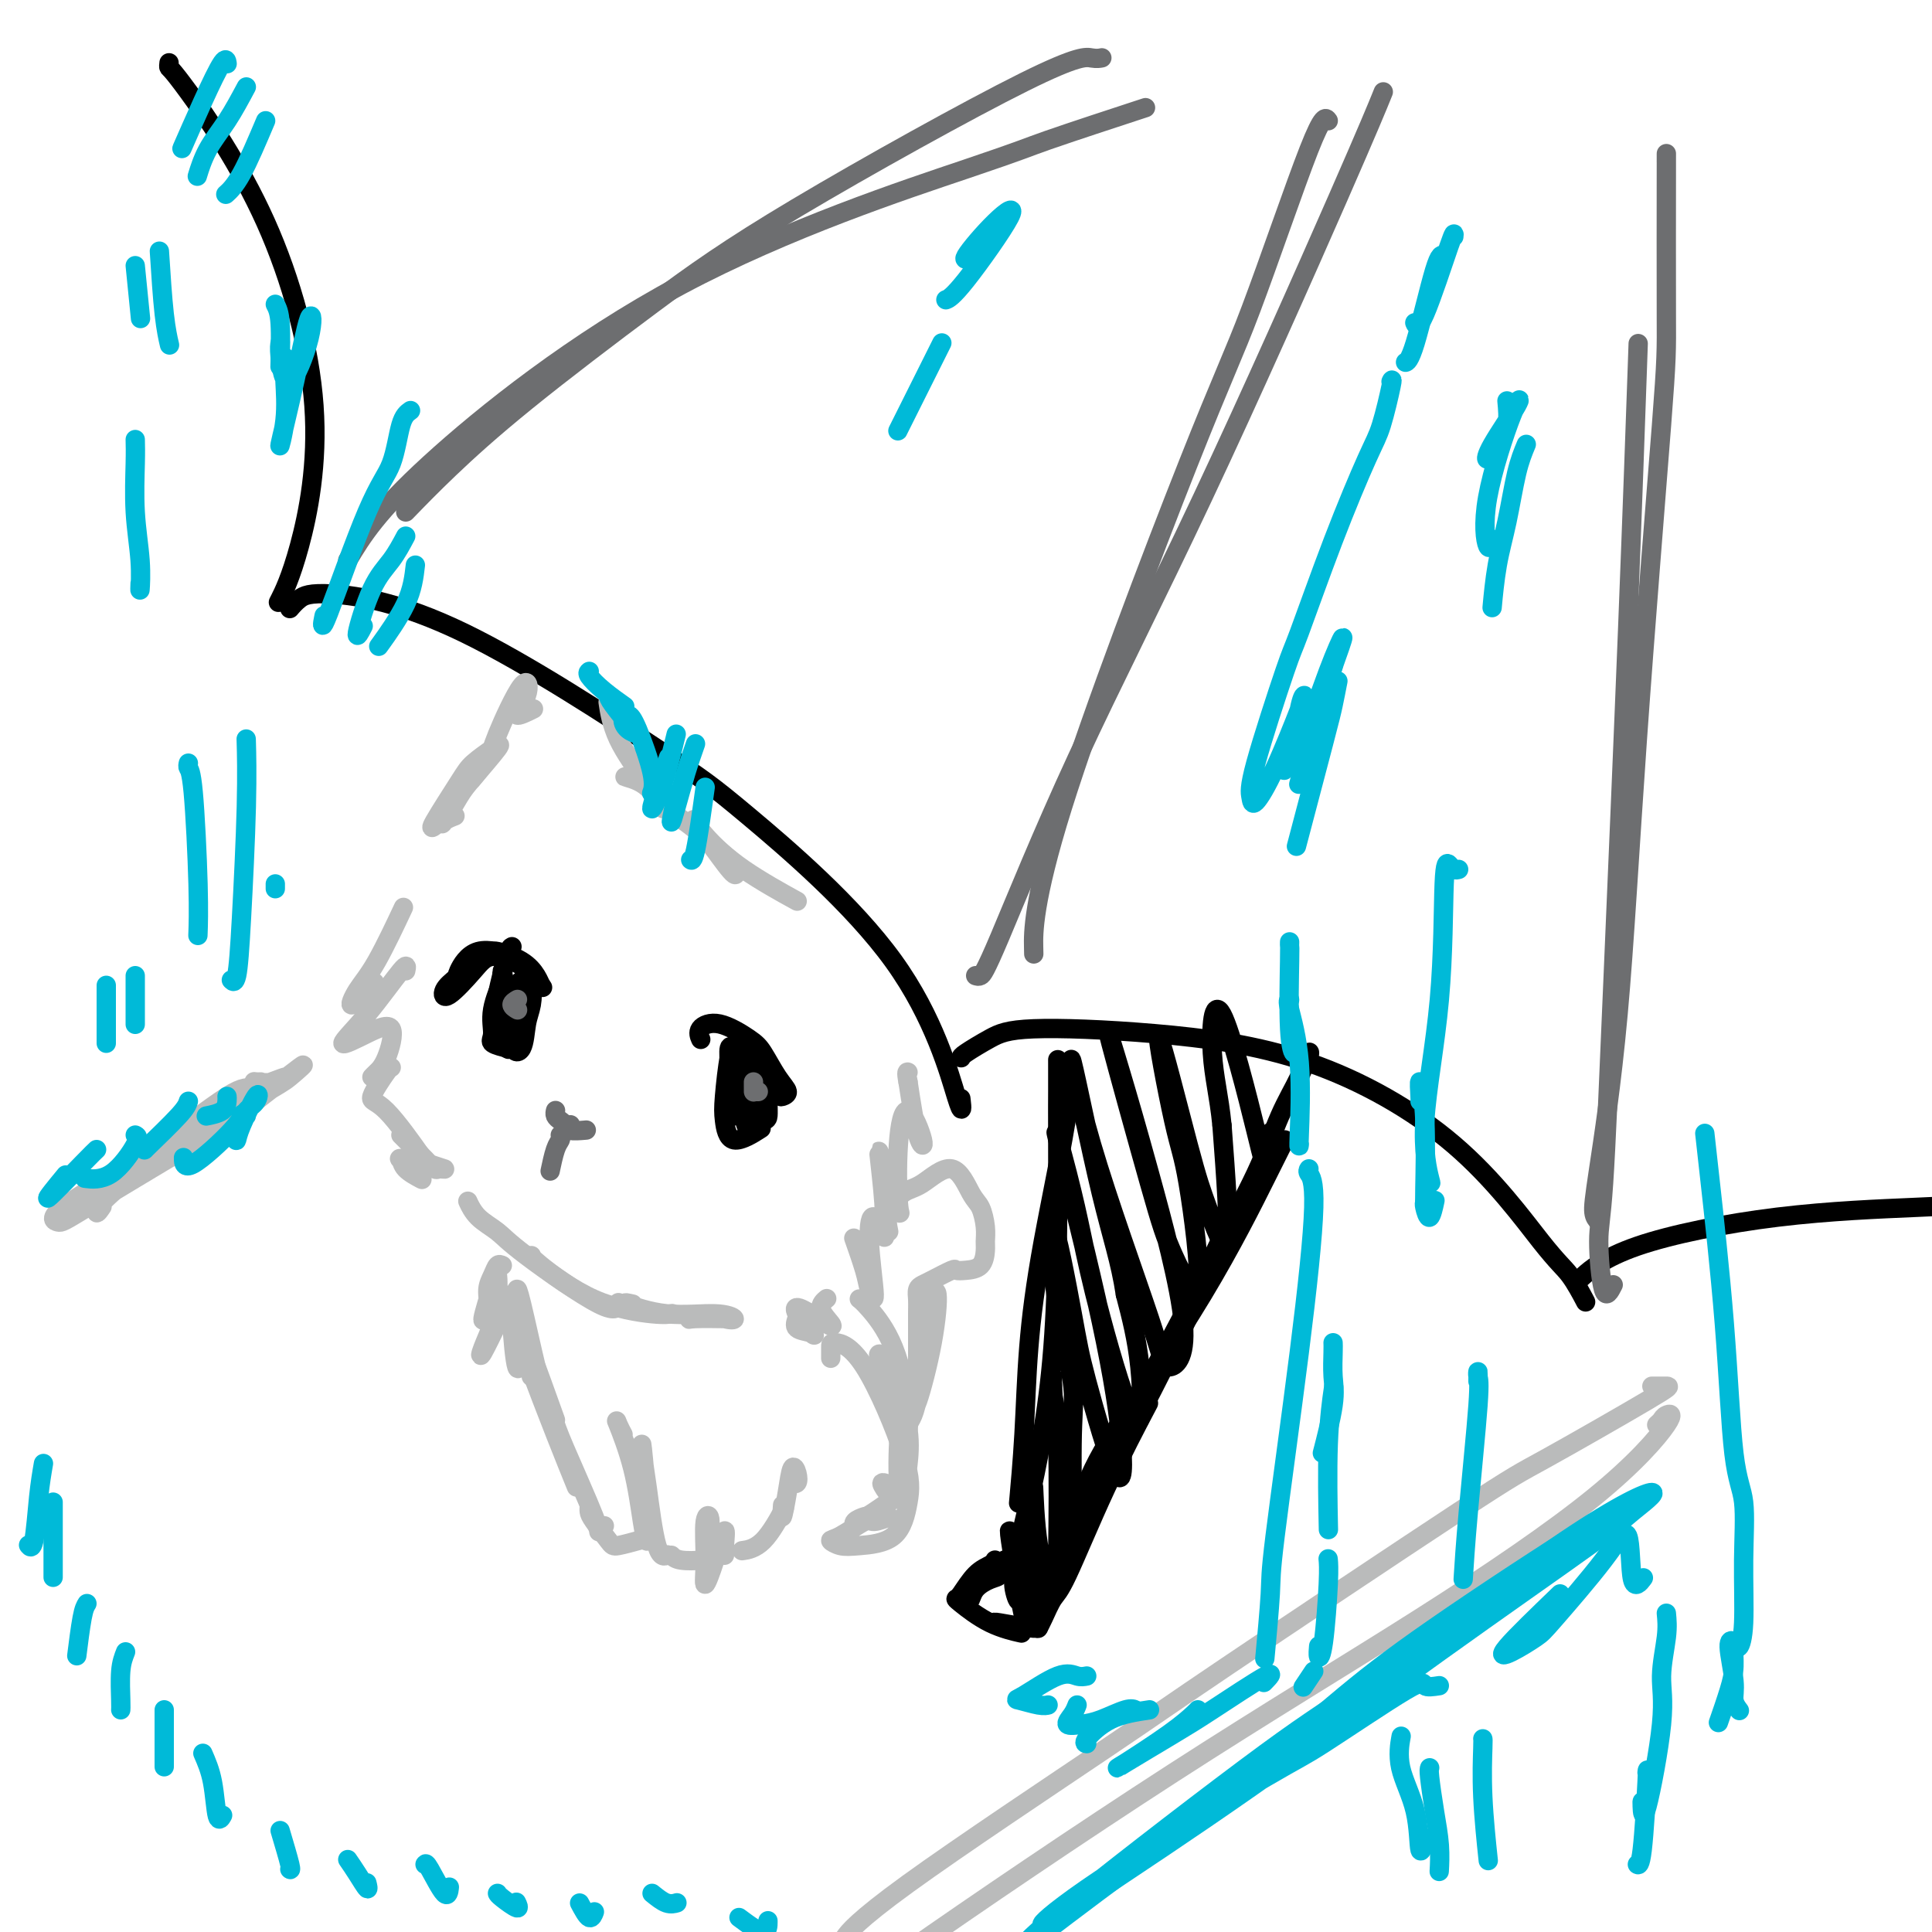 <svg viewBox='0 0 400 400' version='1.1' xmlns='http://www.w3.org/2000/svg' xmlns:xlink='http://www.w3.org/1999/xlink'><g fill='none' stroke='rgb(0,0,0)' stroke-width='4' stroke-linecap='round' stroke-linejoin='round'><path d='M35,13c-0.053,0.424 -0.106,0.847 0,1c0.106,0.153 0.371,0.035 4,5c3.629,4.965 10.622,15.013 16,27c5.378,11.987 9.143,25.914 10,38c0.857,12.086 -1.192,22.331 -3,29c-1.808,6.669 -3.374,9.763 -4,11c-0.626,1.237 -0.313,0.619 0,0'/><path d='M60,126c0.573,-0.667 1.145,-1.334 2,-2c0.855,-0.666 1.992,-1.330 7,-1c5.008,0.330 13.885,1.655 27,8c13.115,6.345 30.467,17.710 40,24c9.533,6.290 11.248,7.506 19,14c7.752,6.494 21.542,18.266 30,30c8.458,11.734 11.585,23.428 13,28c1.415,4.572 1.119,2.020 1,1c-0.119,-1.020 -0.059,-0.510 0,0'/><path d='M199,219c-0.019,-0.146 -0.038,-0.291 1,-1c1.038,-0.709 3.133,-1.980 5,-3c1.867,-1.020 3.507,-1.788 9,-2c5.493,-0.212 14.839,0.132 25,1c10.161,0.868 21.136,2.262 32,6c10.864,3.738 21.615,9.822 30,17c8.385,7.178 14.402,15.450 18,20c3.598,4.550 4.776,5.379 6,7c1.224,1.621 2.492,4.035 3,5c0.508,0.965 0.254,0.483 0,0'/><path d='M328,264c-0.573,0.513 -1.147,1.025 0,0c1.147,-1.025 4.014,-3.588 11,-6c6.986,-2.412 18.090,-4.674 29,-6c10.910,-1.326 21.625,-1.716 28,-2c6.375,-0.284 8.409,-0.461 11,0c2.591,0.461 5.740,1.560 7,2c1.260,0.440 0.630,0.220 0,0'/></g>
<g fill='none' stroke='rgb(109,110,112)' stroke-width='4' stroke-linecap='round' stroke-linejoin='round'><path d='M202,202c0.300,0.099 0.599,0.199 1,0c0.401,-0.199 0.903,-0.696 4,-8c3.097,-7.304 8.788,-21.416 16,-37c7.212,-15.584 15.943,-32.641 26,-54c10.057,-21.359 21.438,-47.020 28,-62c6.562,-14.980 8.303,-19.280 9,-21c0.697,-1.720 0.348,-0.860 0,0'/><path d='M275,25c-0.528,-0.745 -1.056,-1.490 -4,6c-2.944,7.490 -8.306,23.214 -12,33c-3.694,9.786 -5.722,13.633 -13,32c-7.278,18.367 -19.806,51.253 -26,71c-6.194,19.747 -6.056,26.356 -6,29c0.056,2.644 0.028,1.322 0,0'/><path d='M331,253c-0.437,-0.466 -0.873,-0.932 -1,-2c-0.127,-1.068 0.057,-2.736 1,-9c0.943,-6.264 2.645,-17.122 4,-32c1.355,-14.878 2.363,-33.776 4,-57c1.637,-23.224 3.903,-50.776 5,-65c1.097,-14.224 1.026,-15.122 1,-23c-0.026,-7.878 -0.007,-22.736 0,-29c0.007,-6.264 0.002,-3.932 0,-3c-0.002,0.932 -0.001,0.466 0,0'/><path d='M334,266c-0.713,1.415 -1.425,2.830 -2,1c-0.575,-1.830 -1.012,-6.904 -1,-10c0.012,-3.096 0.473,-4.214 1,-12c0.527,-7.786 1.121,-22.242 2,-43c0.879,-20.758 2.044,-47.820 3,-72c0.956,-24.180 1.702,-45.480 2,-54c0.298,-8.520 0.149,-4.260 0,0'/><path d='M72,116c2.987,-4.955 5.974,-9.910 17,-20c11.026,-10.090 30.093,-25.314 52,-37c21.907,-11.686 46.656,-19.833 59,-24c12.344,-4.167 12.285,-4.353 17,-6c4.715,-1.647 14.204,-4.756 18,-6c3.796,-1.244 1.898,-0.622 0,0'/><path d='M84,106c2.631,-2.716 5.263,-5.433 9,-9c3.737,-3.567 8.580,-7.985 16,-14c7.420,-6.015 17.418,-13.626 26,-20c8.582,-6.374 15.750,-11.512 30,-20c14.250,-8.488 35.582,-20.327 47,-26c11.418,-5.673 12.920,-5.181 14,-5c1.080,0.181 1.737,0.052 2,0c0.263,-0.052 0.131,-0.026 0,0'/></g>
<g fill='none' stroke='rgb(0,0,0)' stroke-width='4' stroke-linecap='round' stroke-linejoin='round'><path d='M221,222c-0.129,-0.770 -0.258,-1.539 0,-1c0.258,0.539 0.903,2.388 0,9c-0.903,6.612 -3.352,17.987 -5,27c-1.648,9.013 -2.493,15.663 -3,22c-0.507,6.337 -0.675,12.360 -1,18c-0.325,5.640 -0.807,10.897 -1,13c-0.193,2.103 -0.096,1.051 0,0'/><path d='M219,221c0.000,-0.266 0.001,-0.531 0,-1c-0.001,-0.469 -0.002,-1.140 0,0c0.002,1.140 0.007,4.093 0,6c-0.007,1.907 -0.027,2.768 0,12c0.027,9.232 0.100,26.835 -1,41c-1.100,14.165 -3.373,24.890 -5,32c-1.627,7.110 -2.608,10.603 -3,12c-0.392,1.397 -0.196,0.699 0,0'/><path d='M208,323c0.009,-0.004 0.018,-0.008 0,0c-0.018,0.008 -0.062,0.029 0,0c0.062,-0.029 0.231,-0.108 0,0c-0.231,0.108 -0.860,0.402 -1,1c-0.140,0.598 0.211,1.502 0,2c-0.211,0.498 -0.985,0.592 -2,1c-1.015,0.408 -2.272,1.130 -3,2c-0.728,0.870 -0.927,1.888 -1,2c-0.073,0.112 -0.021,-0.682 0,-1c0.021,-0.318 0.010,-0.159 0,0'/><path d='M206,323c-0.166,0.310 -0.332,0.619 -1,1c-0.668,0.381 -1.837,0.833 -3,2c-1.163,1.167 -2.321,3.048 -3,4c-0.679,0.952 -0.879,0.973 -1,1c-0.121,0.027 -0.162,0.060 1,1c1.162,0.940 3.528,2.788 6,4c2.472,1.212 5.050,1.788 6,2c0.950,0.212 0.271,0.061 0,0c-0.271,-0.061 -0.136,-0.030 0,0'/><path d='M206,336c-0.196,-0.113 -0.393,-0.226 1,0c1.393,0.226 4.375,0.792 6,1c1.625,0.208 1.893,0.060 2,0c0.107,-0.060 0.054,-0.030 0,0'/><path d='M215,337c-0.064,0.116 -0.128,0.232 0,0c0.128,-0.232 0.449,-0.810 1,-2c0.551,-1.190 1.333,-2.990 2,-4c0.667,-1.010 1.220,-1.229 3,-5c1.780,-3.771 4.787,-11.092 8,-18c3.213,-6.908 6.632,-13.402 8,-16c1.368,-2.598 0.684,-1.299 0,0'/><path d='M216,332c-0.824,0.564 -1.649,1.128 -1,0c0.649,-1.128 2.770,-3.949 4,-6c1.230,-2.051 1.567,-3.333 6,-12c4.433,-8.667 12.963,-24.718 18,-35c5.037,-10.282 6.583,-14.796 9,-20c2.417,-5.204 5.705,-11.100 8,-16c2.295,-4.900 3.596,-8.805 5,-12c1.404,-3.195 2.913,-5.681 4,-8c1.087,-2.319 1.754,-4.470 2,-5c0.246,-0.530 0.070,0.563 0,1c-0.070,0.437 -0.035,0.219 0,0'/><path d='M266,236c-0.343,0.689 -0.687,1.378 -1,2c-0.313,0.622 -0.596,1.176 -3,6c-2.404,4.824 -6.930,13.916 -13,24c-6.070,10.084 -13.685,21.160 -18,28c-4.315,6.840 -5.330,9.445 -8,16c-2.670,6.555 -6.994,17.060 -8,19c-1.006,1.940 1.308,-4.686 7,-16c5.692,-11.314 14.763,-27.315 21,-39c6.237,-11.685 9.639,-19.053 11,-22c1.361,-2.947 0.680,-1.474 0,0'/><path d='M211,318c-0.432,-0.168 -0.865,-0.336 -1,1c-0.135,1.336 0.026,4.174 0,6c-0.026,1.826 -0.240,2.638 0,4c0.240,1.362 0.933,3.273 1,2c0.067,-1.273 -0.491,-5.729 -1,-9c-0.509,-3.271 -0.970,-5.357 -1,-5c-0.030,0.357 0.370,3.157 1,7c0.630,3.843 1.489,8.728 2,11c0.511,2.272 0.674,1.930 1,-1c0.326,-2.930 0.816,-8.448 1,-12c0.184,-3.552 0.063,-5.138 0,-8c-0.063,-2.862 -0.069,-7.002 0,-6c0.069,1.002 0.212,7.144 1,12c0.788,4.856 2.222,8.425 3,9c0.778,0.575 0.902,-1.845 1,-8c0.098,-6.155 0.171,-16.044 0,-22c-0.171,-5.956 -0.585,-7.978 -1,-10'/><path d='M218,289c-0.165,-6.913 -0.578,-4.195 0,1c0.578,5.195 2.145,12.867 3,18c0.855,5.133 0.996,7.727 1,5c0.004,-2.727 -0.129,-10.776 0,-16c0.129,-5.224 0.520,-7.624 0,-11c-0.520,-3.376 -1.950,-7.727 -3,-15c-1.050,-7.273 -1.718,-17.467 -1,-17c0.718,0.467 2.823,11.596 4,18c1.177,6.404 1.426,8.083 3,14c1.574,5.917 4.473,16.073 6,19c1.527,2.927 1.682,-1.375 1,-8c-0.682,-6.625 -2.203,-15.574 -5,-28c-2.797,-12.426 -6.872,-28.329 -8,-33c-1.128,-4.671 0.691,1.891 2,7c1.309,5.109 2.108,8.764 3,13c0.892,4.236 1.878,9.053 4,17c2.122,7.947 5.379,19.024 7,21c1.621,1.976 1.606,-5.150 1,-11c-0.606,-5.850 -1.803,-10.425 -3,-15'/><path d='M233,268c-1.062,-7.008 -2.716,-11.529 -5,-21c-2.284,-9.471 -5.197,-23.894 -6,-27c-0.803,-3.106 0.506,5.104 4,17c3.494,11.896 9.174,27.477 12,36c2.826,8.523 2.799,9.987 4,10c1.201,0.013 3.630,-1.426 3,-9c-0.630,-7.574 -4.321,-21.282 -7,-31c-2.679,-9.718 -4.347,-15.445 -6,-21c-1.653,-5.555 -3.289,-10.937 -2,-6c1.289,4.937 5.505,20.195 8,29c2.495,8.805 3.268,11.159 5,15c1.732,3.841 4.421,9.170 5,6c0.579,-3.170 -0.952,-14.838 -2,-21c-1.048,-6.162 -1.614,-6.816 -3,-13c-1.386,-6.184 -3.592,-17.897 -3,-17c0.592,0.897 3.984,14.405 6,22c2.016,7.595 2.658,9.275 4,13c1.342,3.725 3.383,9.493 4,7c0.617,-2.493 -0.192,-13.246 -1,-24'/><path d='M253,233c-0.623,-6.266 -1.680,-9.932 -2,-15c-0.320,-5.068 0.097,-11.538 2,-8c1.903,3.538 5.294,17.082 7,24c1.706,6.918 1.729,7.209 2,6c0.271,-1.209 0.792,-3.917 1,-5c0.208,-1.083 0.104,-0.542 0,0'/></g>
<g fill='none' stroke='rgb(186,187,187)' stroke-width='4' stroke-linecap='round' stroke-linejoin='round'><path d='M83,189c0.462,-0.983 0.923,-1.967 0,0c-0.923,1.967 -3.231,6.883 -5,10c-1.769,3.117 -3.000,4.433 -4,6c-1.000,1.567 -1.769,3.383 -1,3c0.769,-0.383 3.077,-2.967 4,-4c0.923,-1.033 0.462,-0.517 0,0'/><path d='M84,201c0.189,-0.826 0.378,-1.652 -1,0c-1.378,1.652 -4.322,5.783 -7,9c-2.678,3.217 -5.088,5.520 -5,6c0.088,0.480 2.675,-0.862 5,-2c2.325,-1.138 4.388,-2.070 5,-1c0.612,1.070 -0.228,4.142 -1,6c-0.772,1.858 -1.477,2.500 -2,3c-0.523,0.500 -0.864,0.857 -1,1c-0.136,0.143 -0.068,0.071 0,0'/><path d='M81,221c-0.048,-0.124 -0.096,-0.249 -1,1c-0.904,1.249 -2.665,3.871 -3,5c-0.335,1.129 0.756,0.766 3,3c2.244,2.234 5.641,7.067 7,9c1.359,1.933 0.679,0.967 0,0'/><path d='M83,235c0.562,0.567 1.123,1.133 2,2c0.877,0.867 2.068,2.033 3,3c0.932,0.967 1.604,1.733 2,2c0.396,0.267 0.515,0.033 1,0c0.485,-0.033 1.335,0.133 1,0c-0.335,-0.133 -1.854,-0.566 -3,-1c-1.146,-0.434 -1.918,-0.869 -3,-1c-1.082,-0.131 -2.475,0.042 -3,0c-0.525,-0.042 -0.182,-0.300 0,0c0.182,0.300 0.203,1.158 1,2c0.797,0.842 2.371,1.669 3,2c0.629,0.331 0.315,0.165 0,0'/><path d='M97,249c-0.124,-0.268 -0.247,-0.535 0,0c0.247,0.535 0.865,1.873 2,3c1.135,1.127 2.788,2.042 4,3c1.212,0.958 1.985,1.958 6,5c4.015,3.042 11.273,8.127 15,10c3.727,1.873 3.922,0.535 4,0c0.078,-0.535 0.039,-0.268 0,0'/><path d='M110,260c0.018,-0.038 0.037,-0.077 0,0c-0.037,0.077 -0.129,0.269 2,2c2.129,1.731 6.478,5.000 11,7c4.522,2.000 9.218,2.731 12,3c2.782,0.269 3.652,0.077 4,0c0.348,-0.077 0.174,-0.038 0,0'/><path d='M131,270c-1.060,-0.234 -2.120,-0.468 -1,0c1.120,0.468 4.421,1.637 8,2c3.579,0.363 7.435,-0.081 10,0c2.565,0.081 3.838,0.687 4,1c0.162,0.313 -0.786,0.333 -2,0c-1.214,-0.333 -2.693,-1.017 -4,-1c-1.307,0.017 -2.441,0.737 -3,1c-0.559,0.263 -0.541,0.071 1,0c1.541,-0.071 4.607,-0.019 6,0c1.393,0.019 1.112,0.005 1,0c-0.112,-0.005 -0.056,-0.003 0,0'/><path d='M165,272c0.085,0.219 0.169,0.438 0,1c-0.169,0.562 -0.592,1.468 0,2c0.592,0.532 2.200,0.689 3,1c0.800,0.311 0.791,0.776 0,0c-0.791,-0.776 -2.364,-2.792 -3,-4c-0.636,-1.208 -0.335,-1.610 1,-1c1.335,0.610 3.703,2.230 5,3c1.297,0.770 1.523,0.691 1,0c-0.523,-0.691 -1.795,-1.994 -2,-3c-0.205,-1.006 0.656,-1.716 1,-2c0.344,-0.284 0.172,-0.142 0,0'/><path d='M104,262c-0.343,-0.160 -0.686,-0.320 -1,0c-0.314,0.320 -0.599,1.120 -1,2c-0.401,0.880 -0.916,1.839 -1,3c-0.084,1.161 0.265,2.522 0,4c-0.265,1.478 -1.145,3.072 -1,2c0.145,-1.072 1.314,-4.811 2,-7c0.686,-2.189 0.888,-2.829 1,-2c0.112,0.829 0.132,3.128 0,5c-0.132,1.872 -0.417,3.316 -1,5c-0.583,1.684 -1.466,3.606 -2,5c-0.534,1.394 -0.721,2.260 0,1c0.721,-1.260 2.349,-4.646 3,-6c0.651,-1.354 0.326,-0.677 0,0'/><path d='M105,271c0.000,0.844 0.000,1.689 0,2c0.000,0.311 0.000,0.089 0,0c0.000,-0.089 0.000,-0.044 0,0'/><path d='M106,268c0.022,0.145 0.045,0.290 0,1c-0.045,0.710 -0.156,1.984 0,5c0.156,3.016 0.581,7.774 1,9c0.419,1.226 0.834,-1.078 1,-2c0.166,-0.922 0.083,-0.461 0,0'/><path d='M107,269c0.196,1.155 0.393,2.310 1,5c0.607,2.690 1.625,6.917 2,9c0.375,2.083 0.107,2.024 0,2c-0.107,-0.024 -0.054,-0.012 0,0'/><path d='M107,268c-0.030,-0.392 -0.061,-0.785 0,-1c0.061,-0.215 0.212,-0.254 1,3c0.788,3.254 2.212,9.799 3,13c0.788,3.201 0.939,3.057 1,3c0.061,-0.057 0.030,-0.029 0,0'/><path d='M109,281c-0.024,0.095 -0.048,0.190 1,3c1.048,2.810 3.167,8.333 5,13c1.833,4.667 3.381,8.476 4,10c0.619,1.524 0.310,0.762 0,0'/><path d='M115,294c-1.986,-5.532 -3.973,-11.065 -4,-11c-0.027,0.065 1.905,5.726 3,9c1.095,3.274 1.351,4.159 3,8c1.649,3.841 4.689,10.638 6,14c1.311,3.362 0.891,3.290 1,3c0.109,-0.290 0.745,-0.797 1,-1c0.255,-0.203 0.127,-0.101 0,0'/><path d='M122,312c0.008,-0.082 0.016,-0.165 0,0c-0.016,0.165 -0.056,0.576 0,1c0.056,0.424 0.208,0.859 1,2c0.792,1.141 2.222,2.986 3,4c0.778,1.014 0.902,1.196 2,1c1.098,-0.196 3.171,-0.770 4,-1c0.829,-0.230 0.415,-0.115 0,0'/><path d='M129,297c-0.346,-0.651 -0.692,-1.301 -1,-2c-0.308,-0.699 -0.579,-1.445 0,0c0.579,1.445 2.008,5.082 3,9c0.992,3.918 1.547,8.119 2,11c0.453,2.881 0.803,4.443 1,4c0.197,-0.443 0.240,-2.892 0,-7c-0.240,-4.108 -0.765,-9.875 -1,-12c-0.235,-2.125 -0.182,-0.608 0,1c0.182,1.608 0.492,3.307 1,7c0.508,3.693 1.214,9.379 2,12c0.786,2.621 1.653,2.177 2,2c0.347,-0.177 0.173,-0.089 0,0'/><path d='M139,322c0.412,0.407 0.825,0.814 2,1c1.175,0.186 3.114,0.151 4,0c0.886,-0.151 0.719,-0.418 1,-2c0.281,-1.582 1.009,-4.478 1,-6c-0.009,-1.522 -0.755,-1.669 -1,0c-0.245,1.669 0.011,5.154 0,8c-0.011,2.846 -0.290,5.054 0,5c0.290,-0.054 1.150,-2.368 2,-5c0.850,-2.632 1.692,-5.582 2,-6c0.308,-0.418 0.083,1.695 0,3c-0.083,1.305 -0.024,1.801 0,2c0.024,0.199 0.012,0.099 0,0'/><path d='M154,321c-0.333,0.048 -0.667,0.095 0,0c0.667,-0.095 2.333,-0.333 4,-2c1.667,-1.667 3.333,-4.762 4,-6c0.667,-1.238 0.333,-0.619 0,0'/><path d='M90,171c-0.503,0.383 -1.006,0.767 0,-1c1.006,-1.767 3.521,-5.683 5,-8c1.479,-2.317 1.922,-3.035 3,-4c1.078,-0.965 2.789,-2.177 4,-3c1.211,-0.823 1.920,-1.257 1,0c-0.920,1.257 -3.469,4.203 -5,6c-1.531,1.797 -2.046,2.443 -3,4c-0.954,1.557 -2.349,4.026 -3,5c-0.651,0.974 -0.560,0.455 0,0c0.560,-0.455 1.589,-0.844 2,-1c0.411,-0.156 0.206,-0.078 0,0'/><path d='M98,161c-0.316,0.384 -0.632,0.769 0,0c0.632,-0.769 2.211,-2.691 3,-4c0.789,-1.309 0.786,-2.004 2,-5c1.214,-2.996 3.643,-8.292 5,-10c1.357,-1.708 1.642,0.171 1,2c-0.642,1.829 -2.211,3.608 -2,4c0.211,0.392 2.203,-0.602 3,-1c0.797,-0.398 0.398,-0.199 0,0'/><path d='M126,146c-0.083,-0.568 -0.167,-1.136 0,0c0.167,1.136 0.584,3.975 2,7c1.416,3.025 3.830,6.235 5,8c1.170,1.765 1.096,2.084 1,2c-0.096,-0.084 -0.215,-0.572 -1,-1c-0.785,-0.428 -2.237,-0.797 -3,-1c-0.763,-0.203 -0.836,-0.239 0,0c0.836,0.239 2.580,0.753 4,2c1.420,1.247 2.517,3.228 3,4c0.483,0.772 0.353,0.337 0,0c-0.353,-0.337 -0.928,-0.576 0,0c0.928,0.576 3.361,1.967 6,4c2.639,2.033 5.485,4.707 7,6c1.515,1.293 1.699,1.206 2,2c0.301,0.794 0.720,2.471 0,2c-0.720,-0.471 -2.578,-3.088 -4,-5c-1.422,-1.912 -2.406,-3.118 -3,-4c-0.594,-0.882 -0.797,-1.441 -1,-2'/><path d='M144,170c-1.110,-1.041 0.115,0.855 2,3c1.885,2.145 4.431,4.539 8,7c3.569,2.461 8.163,4.989 10,6c1.837,1.011 0.919,0.506 0,0'/><path d='M177,257c-0.207,-0.587 -0.413,-1.173 0,0c0.413,1.173 1.447,4.106 2,6c0.553,1.894 0.625,2.748 1,4c0.375,1.252 1.053,2.901 1,1c-0.053,-1.901 -0.836,-7.351 -1,-11c-0.164,-3.649 0.292,-5.496 1,-5c0.708,0.496 1.669,3.335 2,4c0.331,0.665 0.033,-0.844 0,-2c-0.033,-1.156 0.198,-1.957 0,-5c-0.198,-3.043 -0.825,-8.326 -1,-10c-0.175,-1.674 0.101,0.263 1,3c0.899,2.737 2.421,6.275 3,8c0.579,1.725 0.216,1.636 0,-1c-0.216,-2.636 -0.284,-7.820 0,-12c0.284,-4.180 0.922,-7.358 2,-7c1.078,0.358 2.598,4.250 3,6c0.402,1.750 -0.314,1.357 -1,-1c-0.686,-2.357 -1.343,-6.679 -2,-11'/><path d='M188,224c-0.467,-2.311 -0.133,-2.089 0,-2c0.133,0.089 0.067,0.044 0,0'/><path d='M164,307c-0.107,-0.045 -0.213,-0.090 0,0c0.213,0.090 0.747,0.314 1,0c0.253,-0.314 0.225,-1.167 0,-2c-0.225,-0.833 -0.649,-1.646 -1,-1c-0.351,0.646 -0.630,2.750 -1,5c-0.370,2.250 -0.830,4.644 -1,5c-0.170,0.356 -0.048,-1.327 0,-2c0.048,-0.673 0.024,-0.337 0,0'/><path d='M172,281c-0.002,0.190 -0.004,0.380 0,0c0.004,-0.380 0.013,-1.329 0,-2c-0.013,-0.671 -0.047,-1.063 1,-1c1.047,0.063 3.175,0.581 6,5c2.825,4.419 6.345,12.740 8,18c1.655,5.260 1.444,7.458 1,10c-0.444,2.542 -1.121,5.427 -3,7c-1.879,1.573 -4.959,1.836 -7,2c-2.041,0.164 -3.044,0.231 -4,0c-0.956,-0.231 -1.865,-0.759 -2,-1c-0.135,-0.241 0.504,-0.194 2,-1c1.496,-0.806 3.847,-2.464 5,-3c1.153,-0.536 1.106,0.052 2,0c0.894,-0.052 2.729,-0.743 3,-1c0.271,-0.257 -1.024,-0.079 -2,0c-0.976,0.079 -1.635,0.060 -2,0c-0.365,-0.060 -0.438,-0.160 -1,0c-0.562,0.160 -1.613,0.582 -2,1c-0.387,0.418 -0.111,0.834 0,1c0.111,0.166 0.055,0.083 0,0'/><path d='M177,316c-0.314,-0.272 2.403,-1.951 4,-3c1.597,-1.049 2.076,-1.469 3,-2c0.924,-0.531 2.294,-1.174 2,-2c-0.294,-0.826 -2.250,-1.835 -3,-2c-0.750,-0.165 -0.292,0.513 0,1c0.292,0.487 0.419,0.783 1,1c0.581,0.217 1.618,0.355 2,0c0.382,-0.355 0.111,-1.201 0,-3c-0.111,-1.799 -0.060,-4.549 0,-6c0.060,-1.451 0.129,-1.603 0,-4c-0.129,-2.397 -0.458,-7.040 -1,-10c-0.542,-2.960 -1.298,-4.239 -2,-5c-0.702,-0.761 -1.351,-1.006 -1,0c0.351,1.006 1.702,3.261 3,6c1.298,2.739 2.544,5.961 3,9c0.456,3.039 0.123,5.895 0,7c-0.123,1.105 -0.035,0.459 0,-1c0.035,-1.459 0.018,-3.729 0,-6'/><path d='M188,296c0.109,-1.608 0.383,-2.130 0,-5c-0.383,-2.870 -1.423,-8.090 -3,-12c-1.577,-3.910 -3.691,-6.512 -5,-8c-1.309,-1.488 -1.814,-1.862 -2,-2c-0.186,-0.138 -0.053,-0.039 0,0c0.053,0.039 0.027,0.020 0,0'/><path d='M184,255c-0.259,-1.264 -0.519,-2.528 0,-4c0.519,-1.472 1.816,-3.150 3,-4c1.184,-0.850 2.254,-0.870 4,-2c1.746,-1.130 4.166,-3.368 6,-3c1.834,0.368 3.080,3.343 4,5c0.920,1.657 1.513,1.995 2,3c0.487,1.005 0.867,2.675 1,4c0.133,1.325 0.018,2.303 0,3c-0.018,0.697 0.062,1.113 0,2c-0.062,0.887 -0.264,2.244 -1,3c-0.736,0.756 -2.004,0.910 -3,1c-0.996,0.090 -1.721,0.117 -2,0c-0.279,-0.117 -0.113,-0.379 -1,0c-0.887,0.379 -2.826,1.399 -4,2c-1.174,0.601 -1.583,0.783 -2,1c-0.417,0.217 -0.844,0.470 -1,1c-0.156,0.530 -0.042,1.338 0,2c0.042,0.662 0.011,1.178 0,3c-0.011,1.822 -0.003,4.949 0,7c0.003,2.051 0.002,3.025 0,4'/><path d='M190,283c0.044,3.619 0.154,4.666 0,6c-0.154,1.334 -0.573,2.955 -1,4c-0.427,1.045 -0.863,1.515 -1,2c-0.137,0.485 0.025,0.987 0,1c-0.025,0.013 -0.237,-0.462 0,-2c0.237,-1.538 0.924,-4.137 2,-8c1.076,-3.863 2.541,-8.988 3,-12c0.459,-3.012 -0.087,-3.911 0,-5c0.087,-1.089 0.808,-2.369 1,-1c0.192,1.369 -0.144,5.388 -1,10c-0.856,4.612 -2.230,9.819 -3,12c-0.770,2.181 -0.934,1.338 -1,1c-0.066,-0.338 -0.033,-0.169 0,0'/><path d='M342,287c1.134,-0.001 2.268,-0.003 3,0c0.732,0.003 1.061,0.009 -4,3c-5.061,2.991 -15.511,8.965 -21,12c-5.489,3.035 -6.018,3.129 -18,11c-11.982,7.871 -35.417,23.517 -48,32c-12.583,8.483 -14.314,9.804 -25,17c-10.686,7.196 -30.328,20.269 -41,28c-10.672,7.731 -12.373,10.120 -13,11c-0.627,0.880 -0.179,0.251 0,0c0.179,-0.251 0.090,-0.126 0,0'/><path d='M343,295c0.375,-0.330 0.750,-0.659 1,-1c0.250,-0.341 0.376,-0.692 1,-1c0.624,-0.308 1.747,-0.572 0,2c-1.747,2.572 -6.365,7.979 -15,15c-8.635,7.021 -21.289,15.655 -36,25c-14.711,9.345 -31.479,19.402 -51,32c-19.521,12.598 -41.794,27.738 -55,37c-13.206,9.262 -17.345,12.646 -19,14c-1.655,1.354 -0.828,0.677 0,0'/><path d='M54,224c-0.329,0.013 -0.658,0.026 -1,0c-0.342,-0.026 -0.697,-0.089 0,0c0.697,0.089 2.444,0.332 4,0c1.556,-0.332 2.919,-1.239 2,-1c-0.919,0.239 -4.121,1.623 -6,2c-1.879,0.377 -2.436,-0.253 -6,2c-3.564,2.253 -10.134,7.390 -17,12c-6.866,4.610 -14.027,8.695 -17,11c-2.973,2.305 -1.759,2.831 -1,3c0.759,0.169 1.062,-0.018 6,-3c4.938,-2.982 14.511,-8.760 20,-12c5.489,-3.240 6.894,-3.943 11,-7c4.106,-3.057 10.913,-8.467 13,-10c2.087,-1.533 -0.547,0.811 -2,2c-1.453,1.189 -1.723,1.222 -8,5c-6.277,3.778 -18.559,11.301 -25,16c-6.441,4.699 -7.042,6.573 -7,7c0.042,0.427 0.726,-0.592 1,-1c0.274,-0.408 0.137,-0.204 0,0'/></g>
<g fill='none' stroke='rgb(0,0,0)' stroke-width='4' stroke-linecap='round' stroke-linejoin='round'><path d='M95,202c-0.251,0.053 -0.502,0.106 0,-1c0.502,-1.106 1.756,-3.372 4,-4c2.244,-0.628 5.477,0.383 7,1c1.523,0.617 1.334,0.840 2,2c0.666,1.160 2.186,3.258 3,4c0.814,0.742 0.923,0.128 1,0c0.077,-0.128 0.122,0.229 0,0c-0.122,-0.229 -0.413,-1.044 -1,-2c-0.587,-0.956 -1.471,-2.055 -3,-3c-1.529,-0.945 -3.703,-1.738 -5,-2c-1.297,-0.262 -1.719,0.005 -3,1c-1.281,0.995 -3.423,2.717 -5,4c-1.577,1.283 -2.590,2.127 -3,3c-0.410,0.873 -0.218,1.776 1,1c1.218,-0.776 3.462,-3.230 5,-5c1.538,-1.770 2.371,-2.856 4,-3c1.629,-0.144 4.054,0.654 6,2c1.946,1.346 3.413,3.242 4,4c0.587,0.758 0.293,0.379 0,0'/><path d='M145,215c0.078,0.176 0.155,0.352 0,0c-0.155,-0.352 -0.544,-1.231 0,-2c0.544,-0.769 2.021,-1.429 4,-1c1.979,0.429 4.460,1.947 6,3c1.540,1.053 2.138,1.642 3,3c0.862,1.358 1.989,3.487 3,5c1.011,1.513 1.906,2.412 2,3c0.094,0.588 -0.614,0.865 -1,1c-0.386,0.135 -0.452,0.126 -1,-1c-0.548,-1.126 -1.579,-3.371 -3,-5c-1.421,-1.629 -3.232,-2.644 -4,-3c-0.768,-0.356 -0.495,-0.054 -1,1c-0.505,1.054 -1.790,2.861 -2,3c-0.210,0.139 0.654,-1.389 1,-2c0.346,-0.611 0.173,-0.306 0,0'/><path d='M157,222c0.093,0.087 0.186,0.174 0,0c-0.186,-0.174 -0.651,-0.609 -1,-1c-0.349,-0.391 -0.584,-0.739 -1,1c-0.416,1.739 -1.015,5.566 -1,8c0.015,2.434 0.643,3.475 1,4c0.357,0.525 0.443,0.533 1,0c0.557,-0.533 1.586,-1.607 2,-4c0.414,-2.393 0.212,-6.105 0,-8c-0.212,-1.895 -0.435,-1.974 -1,-2c-0.565,-0.026 -1.472,0.001 -2,2c-0.528,1.999 -0.677,5.971 0,8c0.677,2.029 2.182,2.116 3,2c0.818,-0.116 0.951,-0.433 1,-1c0.049,-0.567 0.013,-1.383 0,-3c-0.013,-1.617 -0.004,-4.033 0,-5c0.004,-0.967 0.002,-0.483 0,0'/><path d='M108,203c0.092,-0.054 0.184,-0.109 0,0c-0.184,0.109 -0.645,0.381 -1,1c-0.355,0.619 -0.603,1.583 -1,4c-0.397,2.417 -0.942,6.285 -1,8c-0.058,1.715 0.371,1.275 1,1c0.629,-0.275 1.459,-0.385 2,-2c0.541,-1.615 0.793,-4.733 1,-7c0.207,-2.267 0.370,-3.681 0,-4c-0.370,-0.319 -1.273,0.457 -2,3c-0.727,2.543 -1.280,6.853 -1,9c0.280,2.147 1.392,2.131 2,1c0.608,-1.131 0.713,-3.379 1,-5c0.287,-1.621 0.756,-2.617 1,-4c0.244,-1.383 0.261,-3.154 0,-3c-0.261,0.154 -0.801,2.234 -1,3c-0.199,0.766 -0.057,0.219 0,0c0.057,-0.219 0.028,-0.109 0,0'/></g>
<g fill='none' stroke='rgb(109,110,112)' stroke-width='4' stroke-linecap='round' stroke-linejoin='round'><path d='M115,230c-0.006,0.024 -0.012,0.048 0,0c0.012,-0.048 0.042,-0.167 0,0c-0.042,0.167 -0.155,0.619 0,1c0.155,0.381 0.578,0.690 1,1c0.422,0.310 0.844,0.622 1,1c0.156,0.378 0.044,0.822 0,1c-0.044,0.178 -0.022,0.089 0,0'/><path d='M118,233c0.089,-0.113 0.179,-0.226 0,0c-0.179,0.226 -0.625,0.792 0,1c0.625,0.208 2.321,0.060 3,0c0.679,-0.060 0.339,-0.030 0,0'/><path d='M116,235c0.083,0.315 0.167,0.631 0,1c-0.167,0.369 -0.583,0.792 -1,2c-0.417,1.208 -0.833,3.202 -1,4c-0.167,0.798 -0.083,0.399 0,0'/></g>
<g fill='none' stroke='rgb(0,0,0)' stroke-width='4' stroke-linecap='round' stroke-linejoin='round'><path d='M152,217c0.116,0.096 0.232,0.192 0,0c-0.232,-0.192 -0.811,-0.672 -1,0c-0.189,0.672 0.013,2.495 0,5c-0.013,2.505 -0.241,5.693 0,7c0.241,1.307 0.951,0.732 1,1c0.049,0.268 -0.564,1.380 0,1c0.564,-0.380 2.304,-2.251 3,-3c0.696,-0.749 0.348,-0.374 0,0'/><path d='M152,219c-0.315,-0.791 -0.630,-1.582 -1,0c-0.370,1.582 -0.795,5.537 -1,8c-0.205,2.463 -0.189,3.433 0,5c0.189,1.567 0.551,3.729 2,4c1.449,0.271 3.985,-1.351 5,-2c1.015,-0.649 0.507,-0.324 0,0'/><path d='M104,202c0.017,-0.544 0.033,-1.089 0,-1c-0.033,0.089 -0.117,0.811 0,1c0.117,0.189 0.435,-0.156 0,1c-0.435,1.156 -1.622,3.813 -2,6c-0.378,2.188 0.053,3.906 0,5c-0.053,1.094 -0.591,1.564 0,2c0.591,0.436 2.312,0.839 3,1c0.688,0.161 0.344,0.081 0,0'/><path d='M106,196c-0.204,0.067 -0.408,0.134 -1,2c-0.592,1.866 -1.571,5.531 -2,8c-0.429,2.469 -0.308,3.742 0,5c0.308,1.258 0.802,2.502 1,3c0.198,0.498 0.099,0.249 0,0'/></g>
<g fill='none' stroke='rgb(109,110,112)' stroke-width='4' stroke-linecap='round' stroke-linejoin='round'><path d='M157,226c-0.423,0.006 -0.845,0.012 -1,0c-0.155,-0.012 -0.041,-0.042 0,0c0.041,0.042 0.011,0.156 0,0c-0.011,-0.156 -0.003,-0.580 0,-1c0.003,-0.420 0.001,-0.834 0,-1c-0.001,-0.166 -0.000,-0.083 0,0'/><path d='M107,209c0.143,0.083 0.286,0.167 0,0c-0.286,-0.167 -1.000,-0.583 -1,-1c0.000,-0.417 0.714,-0.833 1,-1c0.286,-0.167 0.143,-0.083 0,0'/></g>
<g fill='none' stroke='rgb(0,186,216)' stroke-width='4' stroke-linecap='round' stroke-linejoin='round'><path d='M301,49c0.083,-0.679 0.167,-1.357 -1,2c-1.167,3.357 -3.583,10.750 -5,14c-1.417,3.250 -1.833,2.357 -2,2c-0.167,-0.357 -0.083,-0.179 0,0'/><path d='M299,53c-0.452,-0.310 -0.905,-0.619 -2,3c-1.095,3.619 -2.833,11.167 -4,15c-1.167,3.833 -1.762,3.952 -2,4c-0.238,0.048 -0.119,0.024 0,0'/><path d='M288,79c0.178,-0.370 0.356,-0.739 0,1c-0.356,1.739 -1.246,5.588 -2,8c-0.754,2.412 -1.372,3.387 -3,7c-1.628,3.613 -4.265,9.863 -7,17c-2.735,7.137 -5.569,15.160 -7,19c-1.431,3.840 -1.459,3.497 -3,8c-1.541,4.503 -4.595,13.851 -6,19c-1.405,5.149 -1.160,6.097 -1,7c0.160,0.903 0.237,1.761 1,1c0.763,-0.761 2.213,-3.140 4,-7c1.787,-3.860 3.912,-9.202 5,-12c1.088,-2.798 1.140,-3.052 1,-3c-0.140,0.052 -0.471,0.411 -1,3c-0.529,2.589 -1.257,7.406 -2,10c-0.743,2.594 -1.500,2.963 -1,2c0.500,-0.963 2.258,-3.258 4,-7c1.742,-3.742 3.469,-8.931 5,-13c1.531,-4.069 2.866,-7.020 3,-7c0.134,0.020 -0.933,3.010 -2,6'/><path d='M276,138c-1.321,4.357 -3.625,12.250 -5,17c-1.375,4.750 -1.821,6.357 -2,7c-0.179,0.643 -0.089,0.321 0,0'/><path d='M277,141c-0.345,1.774 -0.690,3.548 -1,5c-0.310,1.452 -0.583,2.583 -2,8c-1.417,5.417 -3.976,15.119 -5,19c-1.024,3.881 -0.512,1.940 0,0'/><path d='M267,195c-0.008,0.461 -0.016,0.921 0,1c0.016,0.079 0.057,-0.225 0,3c-0.057,3.225 -0.211,9.978 0,14c0.211,4.022 0.788,5.314 1,5c0.212,-0.314 0.061,-2.232 0,-3c-0.061,-0.768 -0.030,-0.384 0,0'/><path d='M267,207c-0.226,0.038 -0.453,0.077 0,2c0.453,1.923 1.585,5.732 2,11c0.415,5.268 0.112,11.995 0,15c-0.112,3.005 -0.032,2.287 0,2c0.032,-0.287 0.016,-0.144 0,0'/><path d='M271,242c-0.165,0.251 -0.330,0.501 0,1c0.330,0.499 1.157,1.246 1,7c-0.157,5.754 -1.296,16.514 -3,30c-1.704,13.486 -3.972,29.697 -5,38c-1.028,8.303 -0.815,8.697 -1,12c-0.185,3.303 -0.767,9.515 -1,12c-0.233,2.485 -0.116,1.242 0,0'/><path d='M276,278c0.016,0.388 0.032,0.776 0,2c-0.032,1.224 -0.114,3.284 0,5c0.114,1.716 0.422,3.089 0,6c-0.422,2.911 -1.575,7.361 -2,9c-0.425,1.639 -0.121,0.468 0,0c0.121,-0.468 0.061,-0.234 0,0'/><path d='M276,288c0.113,-0.768 0.226,-1.536 0,0c-0.226,1.536 -0.792,5.375 -1,11c-0.208,5.625 -0.060,13.036 0,16c0.060,2.964 0.030,1.482 0,0'/><path d='M275,323c-0.022,-0.231 -0.044,-0.462 0,0c0.044,0.462 0.156,1.616 0,5c-0.156,3.384 -0.578,8.998 -1,12c-0.422,3.002 -0.845,3.392 -1,3c-0.155,-0.392 -0.042,-1.567 0,-2c0.042,-0.433 0.012,-0.124 0,0c-0.012,0.124 -0.006,0.062 0,0'/><path d='M272,346c-0.833,1.250 -1.667,2.500 -2,3c-0.333,0.500 -0.167,0.250 0,0'/><path d='M225,347c-0.589,0.115 -1.178,0.231 -2,0c-0.822,-0.231 -1.877,-0.808 -4,0c-2.123,0.808 -5.315,3.001 -7,4c-1.685,0.999 -1.864,0.804 -1,1c0.864,0.196 2.771,0.784 4,1c1.229,0.216 1.780,0.062 2,0c0.220,-0.062 0.110,-0.031 0,0'/><path d='M223,353c-0.241,0.623 -0.482,1.245 -1,2c-0.518,0.755 -1.312,1.642 -1,2c0.312,0.358 1.730,0.187 3,0c1.270,-0.187 2.392,-0.390 4,-1c1.608,-0.610 3.702,-1.626 5,-2c1.298,-0.374 1.799,-0.107 2,0c0.201,0.107 0.100,0.053 0,0'/><path d='M238,354c-2.815,0.423 -5.631,0.845 -8,2c-2.369,1.155 -4.292,3.042 -5,4c-0.708,0.958 -0.202,0.988 0,1c0.202,0.012 0.101,0.006 0,0'/><path d='M248,354c-0.111,0.140 -0.221,0.281 -1,1c-0.779,0.719 -2.225,2.017 -5,4c-2.775,1.983 -6.878,4.651 -9,6c-2.122,1.349 -2.264,1.378 0,0c2.264,-1.378 6.936,-4.162 10,-6c3.064,-1.838 4.522,-2.730 8,-5c3.478,-2.270 8.975,-5.919 11,-7c2.025,-1.081 0.579,0.405 0,1c-0.579,0.595 -0.289,0.297 0,0'/><path d='M51,231c-0.311,-0.412 -0.623,-0.823 -1,0c-0.377,0.823 -0.821,2.882 -1,4c-0.179,1.118 -0.093,1.296 0,1c0.093,-0.296 0.193,-1.066 1,-3c0.807,-1.934 2.321,-5.030 3,-6c0.679,-0.970 0.522,0.188 0,1c-0.522,0.812 -1.408,1.278 -2,2c-0.592,0.722 -0.891,1.699 -3,4c-2.109,2.301 -6.029,5.927 -8,7c-1.971,1.073 -1.992,-0.408 -2,-1c-0.008,-0.592 -0.004,-0.296 0,0'/><path d='M47,227c0.022,0.226 0.045,0.453 0,1c-0.045,0.547 -0.156,1.415 -1,2c-0.844,0.585 -2.419,0.888 -3,1c-0.581,0.112 -0.166,0.032 0,0c0.166,-0.032 0.083,-0.016 0,0'/><path d='M39,228c-0.196,0.619 -0.393,1.238 -2,3c-1.607,1.762 -4.625,4.667 -6,6c-1.375,1.333 -1.107,1.095 -1,1c0.107,-0.095 0.054,-0.048 0,0'/><path d='M28,235c0.417,0.196 0.833,0.393 0,2c-0.833,1.607 -2.917,4.625 -5,6c-2.083,1.375 -4.167,1.107 -5,1c-0.833,-0.107 -0.417,-0.054 0,0'/><path d='M20,238c-0.387,0.357 -0.774,0.714 -3,3c-2.226,2.286 -6.292,6.500 -7,7c-0.708,0.500 1.940,-2.714 3,-4c1.060,-1.286 0.530,-0.643 0,0'/><path d='M298,349c-1.292,0.199 -2.583,0.397 -3,0c-0.417,-0.397 0.042,-1.390 -4,1c-4.042,2.390 -12.584,8.162 -17,11c-4.416,2.838 -4.707,2.743 -12,7c-7.293,4.257 -21.589,12.867 -31,19c-9.411,6.133 -13.937,9.787 -15,11c-1.063,1.213 1.336,-0.017 3,-1c1.664,-0.983 2.595,-1.720 9,-6c6.405,-4.280 18.286,-12.104 31,-21c12.714,-8.896 26.260,-18.866 39,-28c12.740,-9.134 24.672,-17.434 31,-22c6.328,-4.566 7.052,-5.399 9,-7c1.948,-1.601 5.119,-3.969 4,-4c-1.119,-0.031 -6.529,2.276 -18,10c-11.471,7.724 -29.002,20.864 -39,28c-9.998,7.136 -12.461,8.267 -23,16c-10.539,7.733 -29.154,22.066 -39,30c-9.846,7.934 -10.923,9.467 -12,11'/><path d='M211,404c-8.236,6.606 -3.325,2.620 4,-3c7.325,-5.620 17.063,-12.875 24,-18c6.937,-5.125 11.071,-8.119 17,-13c5.929,-4.881 13.652,-11.648 20,-17c6.348,-5.352 11.320,-9.290 21,-16c9.680,-6.710 24.068,-16.191 32,-21c7.932,-4.809 9.409,-4.945 10,-5c0.591,-0.055 0.295,-0.027 0,0'/><path d='M323,330c-4.624,4.456 -9.249,8.911 -11,11c-1.751,2.089 -0.630,1.811 1,1c1.630,-0.811 3.769,-2.155 5,-3c1.231,-0.845 1.553,-1.190 4,-4c2.447,-2.810 7.020,-8.084 10,-12c2.980,-3.916 4.366,-6.472 5,-5c0.634,1.472 0.517,6.973 1,9c0.483,2.027 1.567,0.579 2,0c0.433,-0.579 0.217,-0.290 0,0'/><path d='M312,83c0.168,1.759 0.337,3.519 0,5c-0.337,1.481 -1.179,2.685 -2,4c-0.821,1.315 -1.622,2.742 -2,3c-0.378,0.258 -0.333,-0.653 1,-3c1.333,-2.347 3.955,-6.128 5,-8c1.045,-1.872 0.515,-1.833 -1,2c-1.515,3.833 -4.014,11.460 -5,17c-0.986,5.540 -0.458,8.991 0,10c0.458,1.009 0.845,-0.426 1,-1c0.155,-0.574 0.077,-0.287 0,0'/><path d='M316,92c-0.671,1.612 -1.343,3.225 -2,6c-0.657,2.775 -1.300,6.713 -2,10c-0.700,3.287 -1.458,5.923 -2,9c-0.542,3.077 -0.869,6.593 -1,8c-0.131,1.407 -0.065,0.703 0,0'/><path d='M302,180c-0.339,0.087 -0.677,0.174 -1,0c-0.323,-0.174 -0.629,-0.609 -1,-1c-0.371,-0.391 -0.807,-0.737 -1,4c-0.193,4.737 -0.145,14.558 -1,24c-0.855,9.442 -2.615,18.503 -3,25c-0.385,6.497 0.604,10.428 1,12c0.396,1.572 0.198,0.786 0,0'/><path d='M294,228c0.030,0.053 0.061,0.105 0,-1c-0.061,-1.105 -0.212,-3.368 0,-3c0.212,0.368 0.789,3.367 1,8c0.211,4.633 0.057,10.901 0,14c-0.057,3.099 -0.016,3.028 0,3c0.016,-0.028 0.008,-0.014 0,0'/><path d='M295,249c-0.083,0.107 -0.167,0.214 0,1c0.167,0.786 0.583,2.250 1,2c0.417,-0.250 0.833,-2.214 1,-3c0.167,-0.786 0.083,-0.393 0,0'/><path d='M306,286c0.014,-0.927 0.028,-1.855 0,-2c-0.028,-0.145 -0.099,0.491 0,1c0.099,0.509 0.367,0.889 0,6c-0.367,5.111 -1.368,14.953 -2,22c-0.632,7.047 -0.895,11.299 -1,13c-0.105,1.701 -0.053,0.850 0,0'/><path d='M209,45c-0.913,0.357 -1.827,0.714 -3,2c-1.173,1.286 -2.607,3.500 -4,5c-1.393,1.500 -2.745,2.287 -2,1c0.745,-1.287 3.586,-4.646 6,-7c2.414,-2.354 4.400,-3.703 3,-1c-1.400,2.703 -6.184,9.459 -9,13c-2.816,3.541 -3.662,3.869 -4,4c-0.338,0.131 -0.169,0.066 0,0'/><path d='M195,71c-3.267,6.533 -6.533,13.067 -8,16c-1.467,2.933 -1.133,2.267 -1,2c0.133,-0.267 0.067,-0.133 0,0'/><path d='M47,13c0.024,0.170 0.049,0.339 0,0c-0.049,-0.339 -0.171,-1.188 -1,0c-0.829,1.188 -2.367,4.411 -4,8c-1.633,3.589 -3.363,7.543 -4,9c-0.637,1.457 -0.182,0.416 0,0c0.182,-0.416 0.091,-0.208 0,0'/><path d='M51,18c-1.298,2.429 -2.595,4.857 -4,7c-1.405,2.143 -2.917,4.000 -4,6c-1.083,2.000 -1.738,4.143 -2,5c-0.262,0.857 -0.131,0.429 0,0'/><path d='M55,25c-1.778,4.200 -3.556,8.400 -5,11c-1.444,2.600 -2.556,3.600 -3,4c-0.444,0.400 -0.222,0.200 0,0'/><path d='M85,85c-0.708,0.497 -1.415,0.994 -2,3c-0.585,2.006 -1.046,5.521 -2,8c-0.954,2.479 -2.400,3.922 -5,10c-2.600,6.078 -6.354,16.790 -8,21c-1.646,4.210 -1.185,1.917 -1,1c0.185,-0.917 0.092,-0.459 0,0'/><path d='M84,111c-0.914,1.715 -1.828,3.429 -3,5c-1.172,1.571 -2.603,2.998 -4,6c-1.397,3.002 -2.761,7.577 -3,9c-0.239,1.423 0.646,-0.308 1,-1c0.354,-0.692 0.177,-0.346 0,0'/><path d='M86,117c-0.289,2.489 -0.578,4.978 -2,8c-1.422,3.022 -3.978,6.578 -5,8c-1.022,1.422 -0.511,0.711 0,0'/><path d='M122,139c-0.219,0.174 -0.437,0.348 0,1c0.437,0.652 1.530,1.783 3,3c1.470,1.217 3.319,2.520 4,3c0.681,0.480 0.195,0.137 0,0c-0.195,-0.137 -0.097,-0.069 0,0'/><path d='M126,144c-0.004,0.308 -0.007,0.616 1,2c1.007,1.384 3.026,3.843 4,5c0.974,1.157 0.905,1.013 1,1c0.095,-0.013 0.356,0.105 0,0c-0.356,-0.105 -1.328,-0.433 -2,-1c-0.672,-0.567 -1.045,-1.374 -1,-2c0.045,-0.626 0.509,-1.071 1,-1c0.491,0.071 1.008,0.658 2,3c0.992,2.342 2.459,6.438 3,9c0.541,2.562 0.154,3.589 0,4c-0.154,0.411 -0.077,0.205 0,0'/><path d='M140,152c-0.952,3.929 -1.905,7.857 -3,11c-1.095,3.143 -2.333,5.500 -2,4c0.333,-1.500 2.238,-6.857 3,-9c0.762,-2.143 0.381,-1.071 0,0'/><path d='M144,154c-0.657,1.874 -1.314,3.748 -2,6c-0.686,2.252 -1.400,4.882 -2,7c-0.600,2.118 -1.085,3.724 -1,3c0.085,-0.724 0.738,-3.778 1,-5c0.262,-1.222 0.131,-0.611 0,0'/><path d='M146,163c-0.733,5.267 -1.467,10.533 -2,13c-0.533,2.467 -0.867,2.133 -1,2c-0.133,-0.133 -0.067,-0.067 0,0'/><path d='M59,74c0.013,0.151 0.026,0.302 0,1c-0.026,0.698 -0.091,1.941 0,4c0.091,2.059 0.340,4.932 0,8c-0.340,3.068 -1.267,6.331 -1,5c0.267,-1.331 1.728,-7.256 3,-13c1.272,-5.744 2.355,-11.308 3,-13c0.645,-1.692 0.852,0.489 0,4c-0.852,3.511 -2.765,8.354 -4,9c-1.235,0.646 -1.794,-2.903 -2,-5c-0.206,-2.097 -0.059,-2.742 0,-3c0.059,-0.258 0.029,-0.129 0,0'/><path d='M57,63c0.422,0.800 0.844,1.600 1,4c0.156,2.400 0.044,6.400 0,8c-0.044,1.600 -0.022,0.800 0,0'/><path d='M9,303c-0.339,1.970 -0.679,3.940 -1,7c-0.321,3.060 -0.625,7.208 -1,9c-0.375,1.792 -0.821,1.226 -1,1c-0.179,-0.226 -0.089,-0.113 0,0'/><path d='M11,311c0.000,1.842 0.000,3.684 0,5c0.000,1.316 0.000,2.105 0,4c0.000,1.895 0.000,4.895 0,6c0.000,1.105 0.000,0.316 0,0c0.000,-0.316 0.000,-0.158 0,0'/><path d='M18,332c-0.311,0.489 -0.622,0.978 -1,3c-0.378,2.022 -0.822,5.578 -1,7c-0.178,1.422 -0.089,0.711 0,0'/><path d='M26,342c-0.423,1.071 -0.845,2.143 -1,4c-0.155,1.857 -0.042,4.500 0,6c0.042,1.500 0.012,1.857 0,2c-0.012,0.143 -0.006,0.071 0,0'/><path d='M34,354c0.000,0.363 0.000,0.726 0,3c0.000,2.274 0.000,6.458 0,8c0.000,1.542 0.000,0.440 0,0c0.000,-0.440 0.000,-0.220 0,0'/><path d='M42,363c0.762,1.744 1.524,3.488 2,6c0.476,2.512 0.667,5.792 1,7c0.333,1.208 0.810,0.345 1,0c0.190,-0.345 0.095,-0.173 0,0'/><path d='M58,379c0.844,2.844 1.689,5.689 2,7c0.311,1.311 0.089,1.089 0,1c-0.089,-0.089 -0.044,-0.044 0,0'/><path d='M72,385c0.619,0.899 1.238,1.798 2,3c0.762,1.202 1.667,2.708 2,3c0.333,0.292 0.095,-0.631 0,-1c-0.095,-0.369 -0.048,-0.185 0,0'/><path d='M88,386c0.113,-0.173 0.226,-0.345 1,1c0.774,1.345 2.208,4.208 3,5c0.792,0.792 0.940,-0.488 1,-1c0.060,-0.512 0.030,-0.256 0,0'/><path d='M103,392c0.083,0.167 0.167,0.333 1,1c0.833,0.667 2.417,1.833 3,2c0.583,0.167 0.167,-0.667 0,-1c-0.167,-0.333 -0.083,-0.167 0,0'/><path d='M120,394c0.733,1.378 1.467,2.756 2,3c0.533,0.244 0.867,-0.644 1,-1c0.133,-0.356 0.067,-0.178 0,0'/><path d='M135,392c1.044,0.844 2.089,1.689 3,2c0.911,0.311 1.689,0.089 2,0c0.311,-0.089 0.156,-0.044 0,0'/><path d='M153,397c2.000,1.489 4.000,2.978 5,3c1.000,0.022 1.000,-1.422 1,-2c0.000,-0.578 0.000,-0.289 0,0'/><path d='M22,204c0.000,0.687 0.000,1.375 0,3c0.000,1.625 0.000,4.188 0,6c0.000,1.812 0.000,2.872 0,3c0.000,0.128 0.000,-0.678 0,-1c0.000,-0.322 0.000,-0.161 0,0'/><path d='M28,202c0.000,0.786 0.000,1.573 0,3c0.000,1.427 0.000,3.496 0,5c0.000,1.504 0.000,2.443 0,2c-0.000,-0.443 0.000,-2.270 0,-3c0.000,-0.730 0.000,-0.365 0,0'/><path d='M39,158c-0.083,0.352 -0.166,0.705 0,1c0.166,0.295 0.581,0.533 1,5c0.419,4.467 0.844,13.164 1,19c0.156,5.836 0.045,8.810 0,10c-0.045,1.190 -0.022,0.595 0,0'/><path d='M48,203c-0.091,-0.092 -0.182,-0.184 0,0c0.182,0.184 0.637,0.643 1,-1c0.363,-1.643 0.633,-5.389 1,-12c0.367,-6.611 0.829,-16.088 1,-23c0.171,-6.912 0.049,-11.261 0,-13c-0.049,-1.739 -0.024,-0.870 0,0'/><path d='M57,184c0.000,-0.417 0.000,-0.833 0,-1c0.000,-0.167 0.000,-0.083 0,0'/><path d='M28,91c0.030,1.233 0.061,2.467 0,5c-0.061,2.533 -0.212,6.367 0,10c0.212,3.633 0.789,7.067 1,10c0.211,2.933 0.057,5.367 0,6c-0.057,0.633 -0.016,-0.533 0,-1c0.016,-0.467 0.008,-0.233 0,0'/><path d='M28,55c0.417,4.167 0.833,8.333 1,10c0.167,1.667 0.083,0.833 0,0'/><path d='M33,52c0.311,4.822 0.622,9.644 1,13c0.378,3.356 0.822,5.244 1,6c0.178,0.756 0.089,0.378 0,0'/><path d='M290,360c0.085,-0.476 0.170,-0.951 0,0c-0.170,0.951 -0.595,3.329 0,6c0.595,2.671 2.211,5.633 3,9c0.789,3.367 0.751,7.137 1,8c0.249,0.863 0.785,-1.182 1,-2c0.215,-0.818 0.107,-0.409 0,0'/><path d='M296,366c-0.083,0.225 -0.166,0.450 0,2c0.166,1.550 0.581,4.426 1,7c0.419,2.574 0.844,4.847 1,7c0.156,2.153 0.045,4.187 0,5c-0.045,0.813 -0.022,0.407 0,0'/><path d='M307,360c0.030,0.071 0.060,0.143 0,2c-0.060,1.857 -0.208,5.500 0,10c0.208,4.500 0.774,9.857 1,12c0.226,2.143 0.113,1.071 0,0'/><path d='M353,235c-0.034,-0.312 -0.068,-0.624 0,0c0.068,0.624 0.239,2.183 1,9c0.761,6.817 2.114,18.892 3,30c0.886,11.108 1.306,21.247 2,27c0.694,5.753 1.662,7.118 2,10c0.338,2.882 0.047,7.281 0,12c-0.047,4.719 0.149,9.756 0,13c-0.149,3.244 -0.643,4.693 -1,5c-0.357,0.307 -0.575,-0.527 -1,-1c-0.425,-0.473 -1.056,-0.585 -1,1c0.056,1.585 0.798,4.868 1,7c0.202,2.132 -0.138,3.112 0,4c0.138,0.888 0.754,1.682 1,2c0.246,0.318 0.123,0.159 0,0'/><path d='M360,340c-0.437,0.073 -0.874,0.147 -1,1c-0.126,0.853 0.059,2.486 0,4c-0.059,1.514 -0.362,2.907 -1,5c-0.638,2.093 -1.611,4.884 -2,6c-0.389,1.116 -0.195,0.558 0,0'/><path d='M345,334c0.135,1.373 0.271,2.746 0,5c-0.271,2.254 -0.948,5.389 -1,8c-0.052,2.611 0.522,4.700 0,10c-0.522,5.300 -2.140,13.812 -3,17c-0.860,3.188 -0.962,1.050 -1,0c-0.038,-1.050 -0.011,-1.014 0,-1c0.011,0.014 0.005,0.007 0,0'/><path d='M341,367c0.083,-0.649 0.167,-1.298 0,2c-0.167,3.298 -0.583,10.542 -1,14c-0.417,3.458 -0.833,3.131 -1,3c-0.167,-0.131 -0.083,-0.065 0,0'/></g>
</svg>